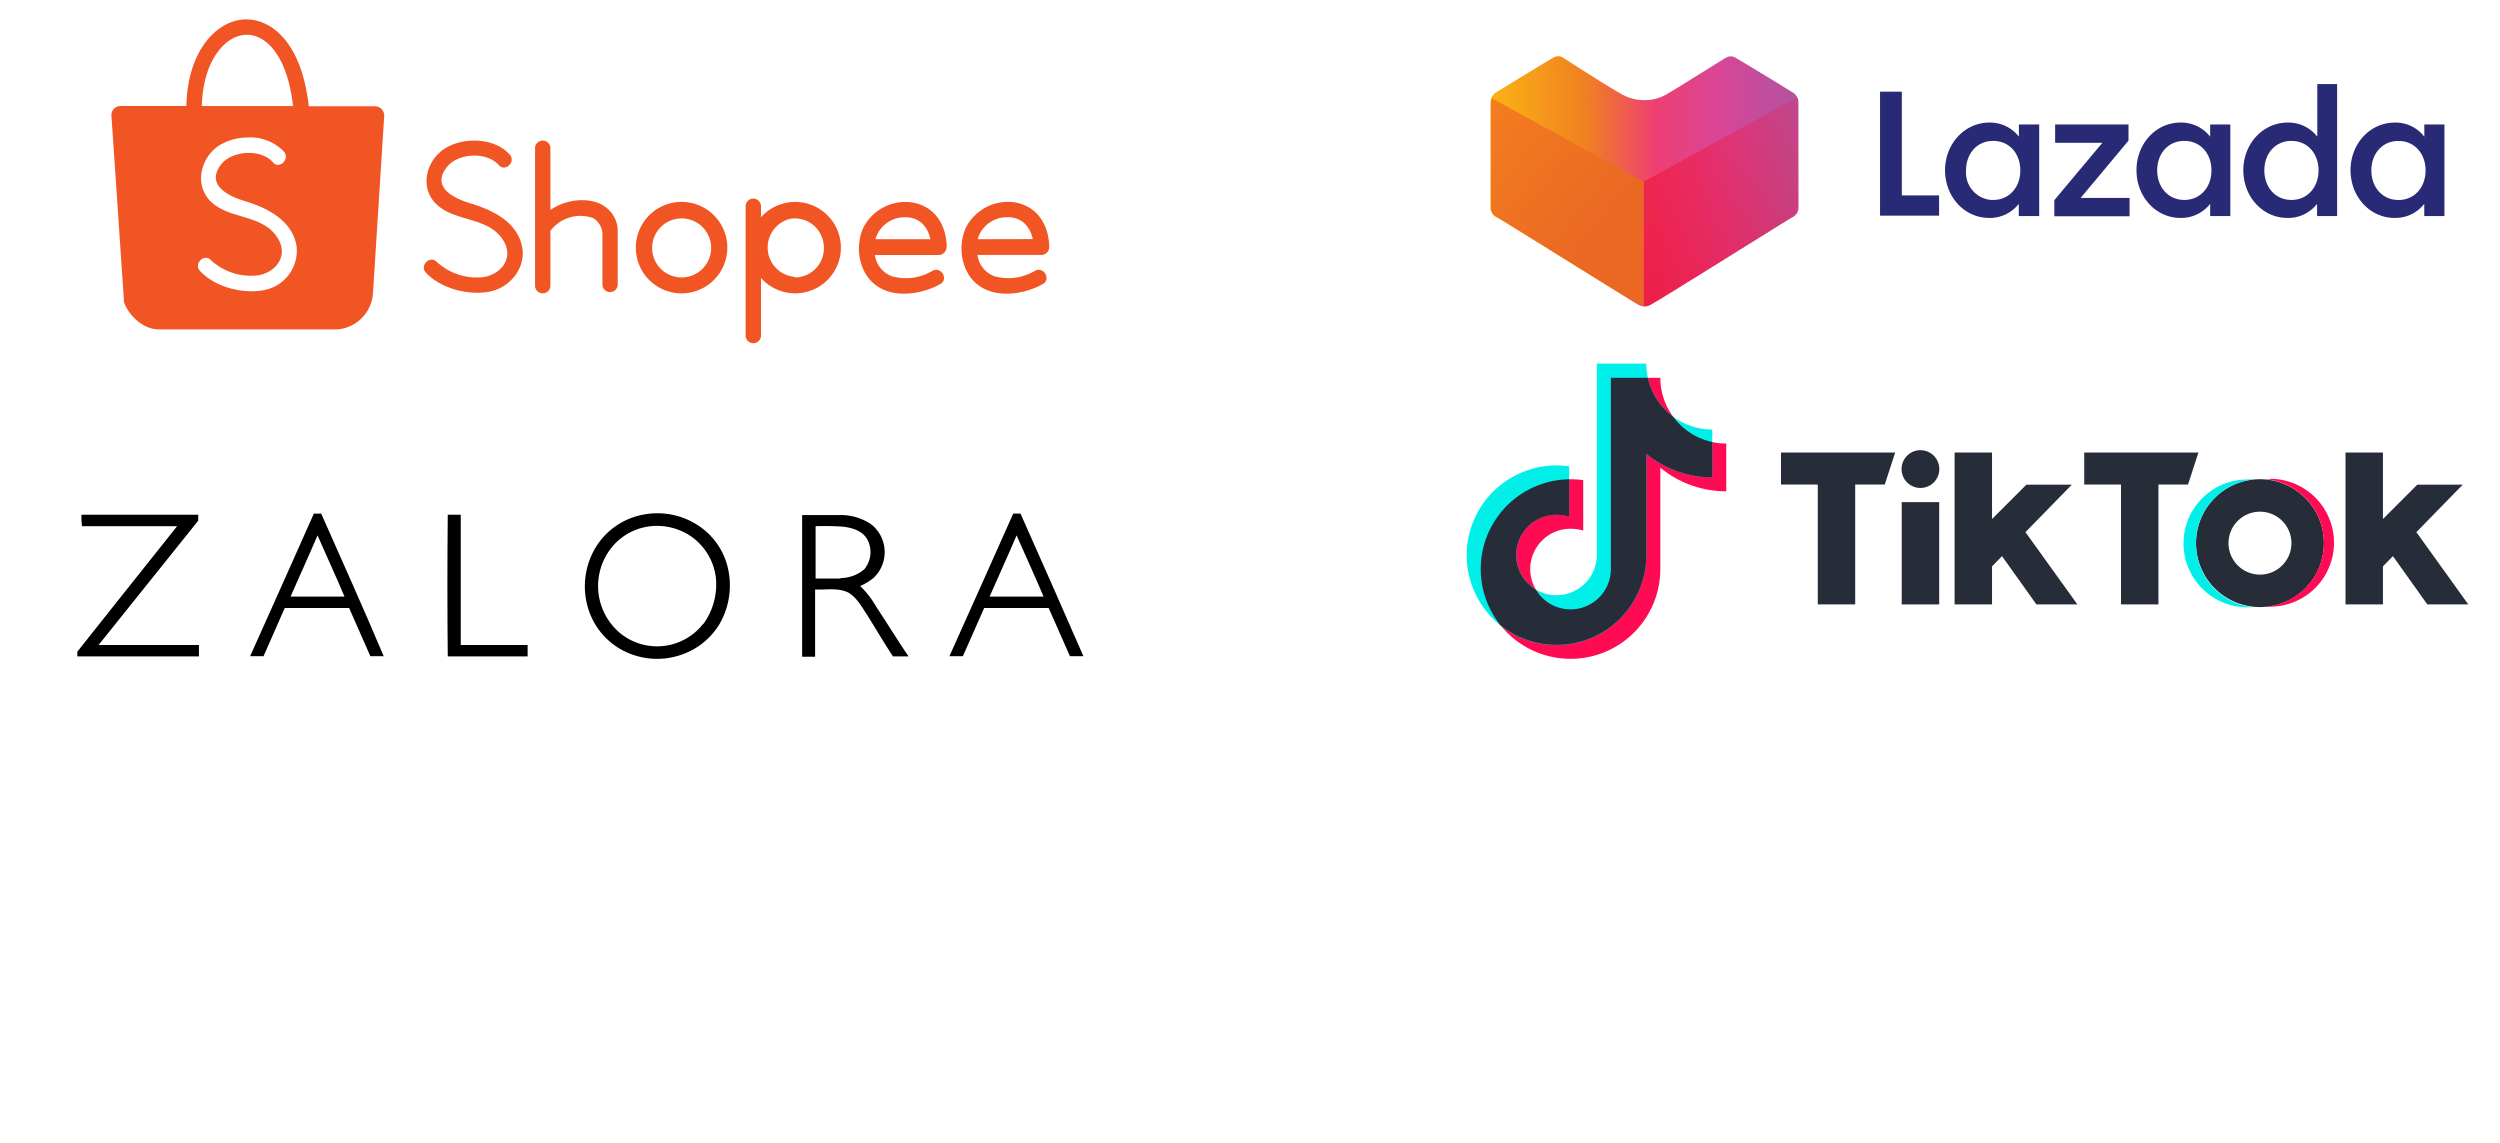 <svg id="Layer_1" data-name="Layer 1" xmlns="http://www.w3.org/2000/svg" xmlns:xlink="http://www.w3.org/1999/xlink" viewBox="0 0 423.5 193.61"><defs><style>.cls-1{fill:#f05523;}.cls-2{fill:#292a76;}.cls-3{fill:url(#linear-gradient);}.cls-4{fill:url(#linear-gradient-2);}.cls-5{fill:url(#linear-gradient-3);}.cls-6{fill:#ff0b53;}.cls-7{fill:#00f0e9;}.cls-8{fill:#262c38;}</style><linearGradient id="linear-gradient" x1="-6055.5" y1="1762.18" x2="-6046.22" y2="1762.25" gradientTransform="matrix(5.57, 0, 0, -5.57, 33980.4, 9846.19)" gradientUnits="userSpaceOnUse"><stop offset="0" stop-color="#fcb713"/><stop offset="0.34" stop-color="#f08021"/><stop offset="0.57" stop-color="#ee3e73"/><stop offset="0.78" stop-color="#d94698"/><stop offset="0.93" stop-color="#c04e9c"/><stop offset="1" stop-color="#b8529e"/></linearGradient><linearGradient id="linear-gradient-2" x1="-6052.79" y1="1759.06" x2="-6043.33" y2="1764.3" gradientTransform="matrix(5.57, 0, 0, -5.57, 33980.4, 9846.19)" gradientUnits="userSpaceOnUse"><stop offset="0" stop-color="#ec1941"/><stop offset="1" stop-color="#ec1941" stop-opacity="0"/></linearGradient><linearGradient id="linear-gradient-3" x1="-8767.7" y1="1751.65" x2="-8763.09" y2="1755.37" gradientTransform="translate(-48038.54 9689.82) rotate(180) scale(5.51)" gradientUnits="userSpaceOnUse"><stop offset="0" stop-color="#eb6823"/><stop offset="1" stop-color="#f48120"/></linearGradient></defs><g id="g846"><g id="g857"><g id="g867"><path id="path4" class="cls-1" d="M41.83,3.29h-.41c-4.78.23-9.65,5.34-9.85,14.67H20.43a1.54,1.54,0,0,0-1.56,1.52v0h0L21,51c0,.86,2.31,4.83,6,4.8H57.18a6.57,6.57,0,0,0,6-6.12l1.91-30.13A1.61,1.61,0,0,0,63.48,18H52.31C51.09,7.15,46,3.34,41.83,3.29Zm0,2.6c3.05,0,6.81,3.21,7.81,12.08H34.19c.18-7.62,3.9-11.9,7.38-12.08ZM42,23.29a7.9,7.9,0,0,1,6.08,2.37c1.1,1.26-.74,3.12-1.84,1.84-2.06-2.36-7-2-8.81.39-2.64,3.49,1.32,5.35,4.09,6.19,3.81,1.15,8,3.27,8.72,7.62a6.8,6.8,0,0,1-5.54,7.45c-3.61.69-8.27-.52-10.8-3.23-1.15-1.23.69-3.07,1.84-1.84A10,10,0,0,0,43,46.7c3.16-.06,6-2.94,4.17-6.14-2.49-4.47-8.59-3.22-11.73-6.7-2.53-2.82-1.34-7.23,1.65-9.2A9.37,9.37,0,0,1,42,23.29Z"/><g id="g22"><path id="path10" class="cls-1" d="M86.33,26.18c-2.55-2.91-7.92-3-11-1s-4.21,6.34-1.69,9.11c3.14,3.47,9.24,2.23,11.73,6.63,1.8,3.18-1,6-4.16,6.08A10.06,10.06,0,0,1,74,44.38c-1.15-1.21-3,.61-1.84,1.82,2.53,2.68,7.18,3.9,10.78,3.2,3.37-.65,6.1-3.89,5.54-7.38-.7-4.33-4.92-6.4-8.73-7.55C77,33.65,73,31.78,75.67,28.34c1.86-2.42,6.73-2.72,8.81-.39,1.11,1.28,3-.56,1.84-1.81Z"/><path id="path12" class="cls-1" d="M104.64,39.29v9a1.3,1.3,0,0,1-2.59,0V39.52a3.25,3.25,0,0,0-1.58-2.58,6.39,6.39,0,0,0-7.23,2.16v9.29a1.3,1.3,0,1,1-2.6,0h0V25.11a1.3,1.3,0,0,1,2.6,0h0V35.57c3.2-2.21,7.27-2,9.17-.61A5,5,0,0,1,104.64,39.29Z"/><path id="path14" class="cls-1" d="M160.38,41.82c-.07-3.57-1.89-6.77-5.67-7.49a8,8,0,0,0-8.44,4.19c-1.46,3.16-.85,7.51,2,9.72,3.07,2.38,7.85,1.64,11-.11,1.48-.82.16-3.07-1.32-2.25a8.76,8.76,0,0,1-6.84.93,4.49,4.49,0,0,1-2.9-3.61h10.85a1.38,1.38,0,0,0,1.3-1.35Zm-12.06-1.3a2.46,2.46,0,0,1,.07-.29,5.11,5.11,0,0,1,4.91-3.42c2.49-.06,3.87,1.65,4.31,3.71Z"/><path id="path16" class="cls-1" d="M177.74,41.8c-.07-3.57-1.89-6.77-5.68-7.49a8,8,0,0,0-8.42,4.21c-1.45,3.16-.84,7.51,2,9.72,3.07,2.38,7.85,1.64,11-.11,1.48-.82.15-3.07-1.32-2.25a8.85,8.85,0,0,1-6.84.93,4.49,4.49,0,0,1-2.9-3.62h10.86A1.36,1.36,0,0,0,177.74,41.8Zm-12.1-1.28.06-.28a5.15,5.15,0,0,1,4.94-3.44c2.49-.06,3.87,1.65,4.31,3.7Z"/><path id="path18" class="cls-1" d="M115.47,49.7a7.75,7.75,0,1,1,7.74-7.76h0A7.77,7.77,0,0,1,115.47,49.7Zm0-12.7a5,5,0,1,0,5,5h0A5,5,0,0,0,115.47,37Z"/><path id="path20" class="cls-1" d="M134.69,34.21a7.75,7.75,0,0,0-5.78,2.59V34.94a1.3,1.3,0,1,0-2.6,0v21.9a1.3,1.3,0,1,0,2.6,0h0V47.08a7.74,7.74,0,1,0,5.78-12.87Zm0,12.7a5,5,0,0,1-.81-9.85h0A4.9,4.9,0,0,1,139.16,40h0a5.08,5.08,0,0,1,.41,2,4.94,4.94,0,0,1-4.88,5h-.05Z"/></g></g></g></g><path d="M13.8,87.2H33.58v1L16.7,109.26h17v1.93H13.1v-.79C18.73,103.28,24.35,96.25,30,89.14H13.89A12.55,12.55,0,0,1,13.8,87.2Z"/><path d="M75.85,87.2h2.2v22.06H89.38v1.93H75.85q-.12-12,0-24Z"/><path d="M123.13,95.55a11.81,11.81,0,0,0-5.19-6.75,12.57,12.57,0,0,0-8.7-1.67A12,12,0,0,0,101,92.58a12.78,12.78,0,0,0-1.14,11.16A12,12,0,0,0,105,109.9a12.51,12.51,0,0,0,10.46,1,12.09,12.09,0,0,0,6.42-5.18A13.06,13.06,0,0,0,123.13,95.55Zm-4,10.11a9.9,9.9,0,0,1-13.9,1.74h0l-.09-.07a10.41,10.41,0,0,1-1.49-14.63l.26-.31a9.83,9.83,0,0,1,5.27-3.08A10.21,10.21,0,0,1,117.26,91a10,10,0,0,1,4,6.77,11.43,11.43,0,0,1-2.09,7.91Z"/><path d="M148.44,102.8a15,15,0,0,0-2.73-3.52,10.88,10.88,0,0,0,2.2-1.32,6,6,0,0,0,.39-8.47h0a5.77,5.77,0,0,0-.82-.74,9.25,9.25,0,0,0-5.36-1.5h-6.24v24h2.2V99.86c1.84.09,3.86-.35,5.62.52,1.5.88,2.29,2.47,3.25,3.87,1.41,2.29,2.82,4.66,4.31,6.94h2.64C152,108.38,150.28,105.57,148.44,102.8ZM142.37,98h-4.21V89.14a42.4,42.4,0,0,1,4.65.08c1.59.18,3.34.71,4.13,2.2a4.53,4.53,0,0,1-.52,5,6.18,6.18,0,0,1-4,1.5Z"/><path d="M54.41,87H53.17c-3.6,8.08-7.2,16.17-10.8,24.16h2.27c1.23-2.72,2.37-5.44,3.6-8.17h10.9c1.23,2.73,2.37,5.45,3.6,8.17H65C61.64,103.2,58,95.11,54.41,87Zm-5.19,14.06c1.49-3.43,3.08-6.86,4.57-10.37,1.49,3.42,3.08,6.85,4.57,10.37Z"/><path d="M172.87,87h-1.23c-3.6,8.08-7.21,16.17-10.81,24.16h2.28c1.23-2.72,2.38-5.44,3.61-8.17h10.92c1.23,2.73,2.38,5.45,3.61,8.17h2.28C180.07,103.2,176.47,95.11,172.87,87Zm-5.23,14.06c1.5-3.43,3.08-6.86,4.57-10.37,1.5,3.42,3.08,6.85,4.57,10.37Z"/><g id="layer1"><g id="g975"><g id="layer1-5"><g id="layer1-2"><g id="g1006"><g id="g35"><path id="path33" class="cls-2" d="M318.51,15.53h3.66V33.1h6.31v3.43h-10v-21"/></g><g id="g41"><path id="path39" class="cls-2" d="M337,20.76a6.21,6.21,0,0,1,5,2.39V21.08h3.44V36.6h-3.46V34.53a6.21,6.21,0,0,1-5,2.39c-4.26,0-7.49-3.64-7.49-8.08s3.28-8.08,7.54-8.08m.62,3.11c-2.77,0-4.6,2.17-4.6,5a4.65,4.65,0,0,0,4.25,5h.35c2.73,0,4.59-2.17,4.59-5s-1.83-5-4.59-5"/></g><g id="g47"><path id="path45" class="cls-2" d="M348,33.91l8.14-9.72h-8V21.08h12.43v2.74l-8.11,9.71h8.29v3.1H348V33.91"/></g><g id="g53"><path id="path51" class="cls-2" d="M369.4,20.76a6.21,6.21,0,0,1,5,2.39V21.08h3.42V36.6H374.4V34.53a6.21,6.21,0,0,1-5,2.39c-4.25,0-7.48-3.64-7.48-8.08s3.23-8.08,7.48-8.08m.62,3.11c-2.76,0-4.59,2.17-4.59,5s1.86,5,4.59,5,4.6-2.17,4.6-5-1.83-5-4.6-5"/></g><g id="g59"><path id="path57" class="cls-2" d="M387.55,20.76a6.18,6.18,0,0,1,5,2.39V14.24h3.36V36.6h-3.4V34.53a6.18,6.18,0,0,1-5,2.39c-4.26,0-7.49-3.64-7.49-8.08s3.27-8.08,7.53-8.08m.62,3.11c-2.76,0-4.59,2.17-4.59,5s1.86,5,4.59,5,4.59-2.17,4.59-5-1.83-5-4.59-5"/></g><g id="g65"><path id="path63" class="cls-2" d="M405.68,20.76a6.18,6.18,0,0,1,5,2.39V21.08h3.41V36.6h-3.42V34.53a6.21,6.21,0,0,1-5,2.39c-4.26,0-7.49-3.64-7.49-8.08s3.24-8.07,7.5-8.07m.62,3.11c-2.76,0-4.59,2.17-4.59,5s1.86,5,4.59,5,4.59-2.17,4.59-5-1.83-5-4.59-5"/></g></g><g id="g942"><g id="g71"><path id="path69" class="cls-3" d="M278.56,51.9a2.05,2.05,0,0,1-1-.27c-2.76-1.6-23.19-14.41-24-14.8a1.85,1.85,0,0,1-1.06-1.48v-18a2,2,0,0,1,.88-1.67l.15-.09c2-1.22,8.59-5.26,9.63-5.84a1.6,1.6,0,0,1,.8-.22,1.52,1.52,0,0,1,.75.19s9.26,6,10.67,6.57a7.52,7.52,0,0,0,3.17.67,7.21,7.21,0,0,0,3.55-.87c1.39-.73,10.23-6.34,10.33-6.34a1.29,1.29,0,0,1,.74-.2,1.47,1.47,0,0,1,.79.22c1.21.66,9.41,5.68,9.76,5.91a1.94,1.94,0,0,1,.92,1.65v18a1.85,1.85,0,0,1-1.06,1.48c-.77.42-21.14,13.23-24,14.8a2.09,2.09,0,0,1-1.06.29"/></g><g id="g79"><path id="path77" class="cls-4" d="M278.46,51.9h.1a2.17,2.17,0,0,0,1.06-.27c2.76-1.6,23.18-14.41,24-14.8a1.85,1.85,0,0,0,1.06-1.48v-18a1.9,1.9,0,0,0-.21-.88l-26,14.29V51.9"/></g><g id="g970"><path id="path968" class="cls-5" d="M278.4,51.65h-.11a2.2,2.2,0,0,1-1-.27c-2.77-1.62-23-14.25-23.74-14.62a1.8,1.8,0,0,1-1-1.46V17.53a1.77,1.77,0,0,1,.2-.87l25.65,14.1V51.65"/></g></g></g></g></g></g><path class="cls-6" d="M292.43,75.14A11.17,11.17,0,0,1,281.26,64h-8.38V96.4a6.83,6.83,0,1,1-6.83-6.83,7.71,7.71,0,0,1,2.15.31V81.34A15.21,15.21,0,1,0,281.26,96.4V79.23a17.56,17.56,0,0,0,11.17,4Z"/><path class="cls-7" d="M290.06,72.76a11.18,11.18,0,0,1-11.18-11.17H270.5V94a6.83,6.83,0,1,1-6.83-6.83,8,8,0,0,1,2.15.3V79A15.21,15.21,0,1,0,278.88,94V76.86a17.66,17.66,0,0,0,11.18,4Z"/><path class="cls-8" d="M290.06,74.88a11.18,11.18,0,0,1-6.63-4.29A11.15,11.15,0,0,1,279.14,64h-6.26V96.4a6.83,6.83,0,0,1-12.7,3.49,6.82,6.82,0,0,1,3.49-12.69,8,8,0,0,1,2.15.3V81.19a15.21,15.21,0,0,0-11.65,24.71A15.2,15.2,0,0,0,278.88,94V76.86a17.66,17.66,0,0,0,11.18,4Z"/><circle class="cls-8" cx="325.32" cy="79.46" r="3.2" transform="translate(-9.55 76.62) rotate(-13.24)"/><polygon class="cls-8" points="301.7 76.66 321.04 76.66 319.28 82.08 314.27 82.08 314.27 102.39 307.93 102.39 307.93 82.08 301.7 82.08 301.7 76.66"/><polygon class="cls-8" points="353.07 76.66 372.41 76.66 370.65 82.08 365.64 82.08 365.64 102.39 359.3 102.39 359.3 82.08 353.07 82.08 353.07 76.66"/><rect class="cls-8" x="322.15" y="85.06" width="6.35" height="17.33"/><polygon class="cls-8" points="343.16 90.21 343.07 90.19 350.97 82.1 343.27 82.1 337.45 87.92 337.45 76.66 331.11 76.66 331.11 102.39 337.45 102.39 337.45 95.94 339.14 94.21 339.14 94.21 344.97 102.39 351.91 102.39 343.16 90.21"/><polygon class="cls-8" points="409.38 90.21 409.29 90.19 417.19 82.1 409.49 82.1 403.67 87.92 403.67 76.66 397.33 76.66 397.33 102.39 403.67 102.39 403.67 95.94 405.36 94.21 405.36 94.21 411.19 102.39 418.13 102.39 409.38 90.21"/><path class="cls-8" d="M382.84,81.18A10.83,10.83,0,1,0,393.67,92,10.83,10.83,0,0,0,382.84,81.18Zm0,16.16A5.33,5.33,0,1,1,388.17,92,5.33,5.33,0,0,1,382.84,97.34Z"/><path class="cls-7" d="M372,92a10.83,10.83,0,0,1,9.78-10.78,9.4,9.4,0,0,0-1.06,0,10.83,10.83,0,1,0,0,21.66c.35,0,.71,0,1.06,0A10.84,10.84,0,0,1,372,92Z"/><path class="cls-6" d="M384.55,81.18c-.29,0-.57,0-.85,0a10.83,10.83,0,0,1,0,21.59,7.94,7.94,0,0,0,.85,0,10.83,10.83,0,1,0,0-21.66Z"/></svg>